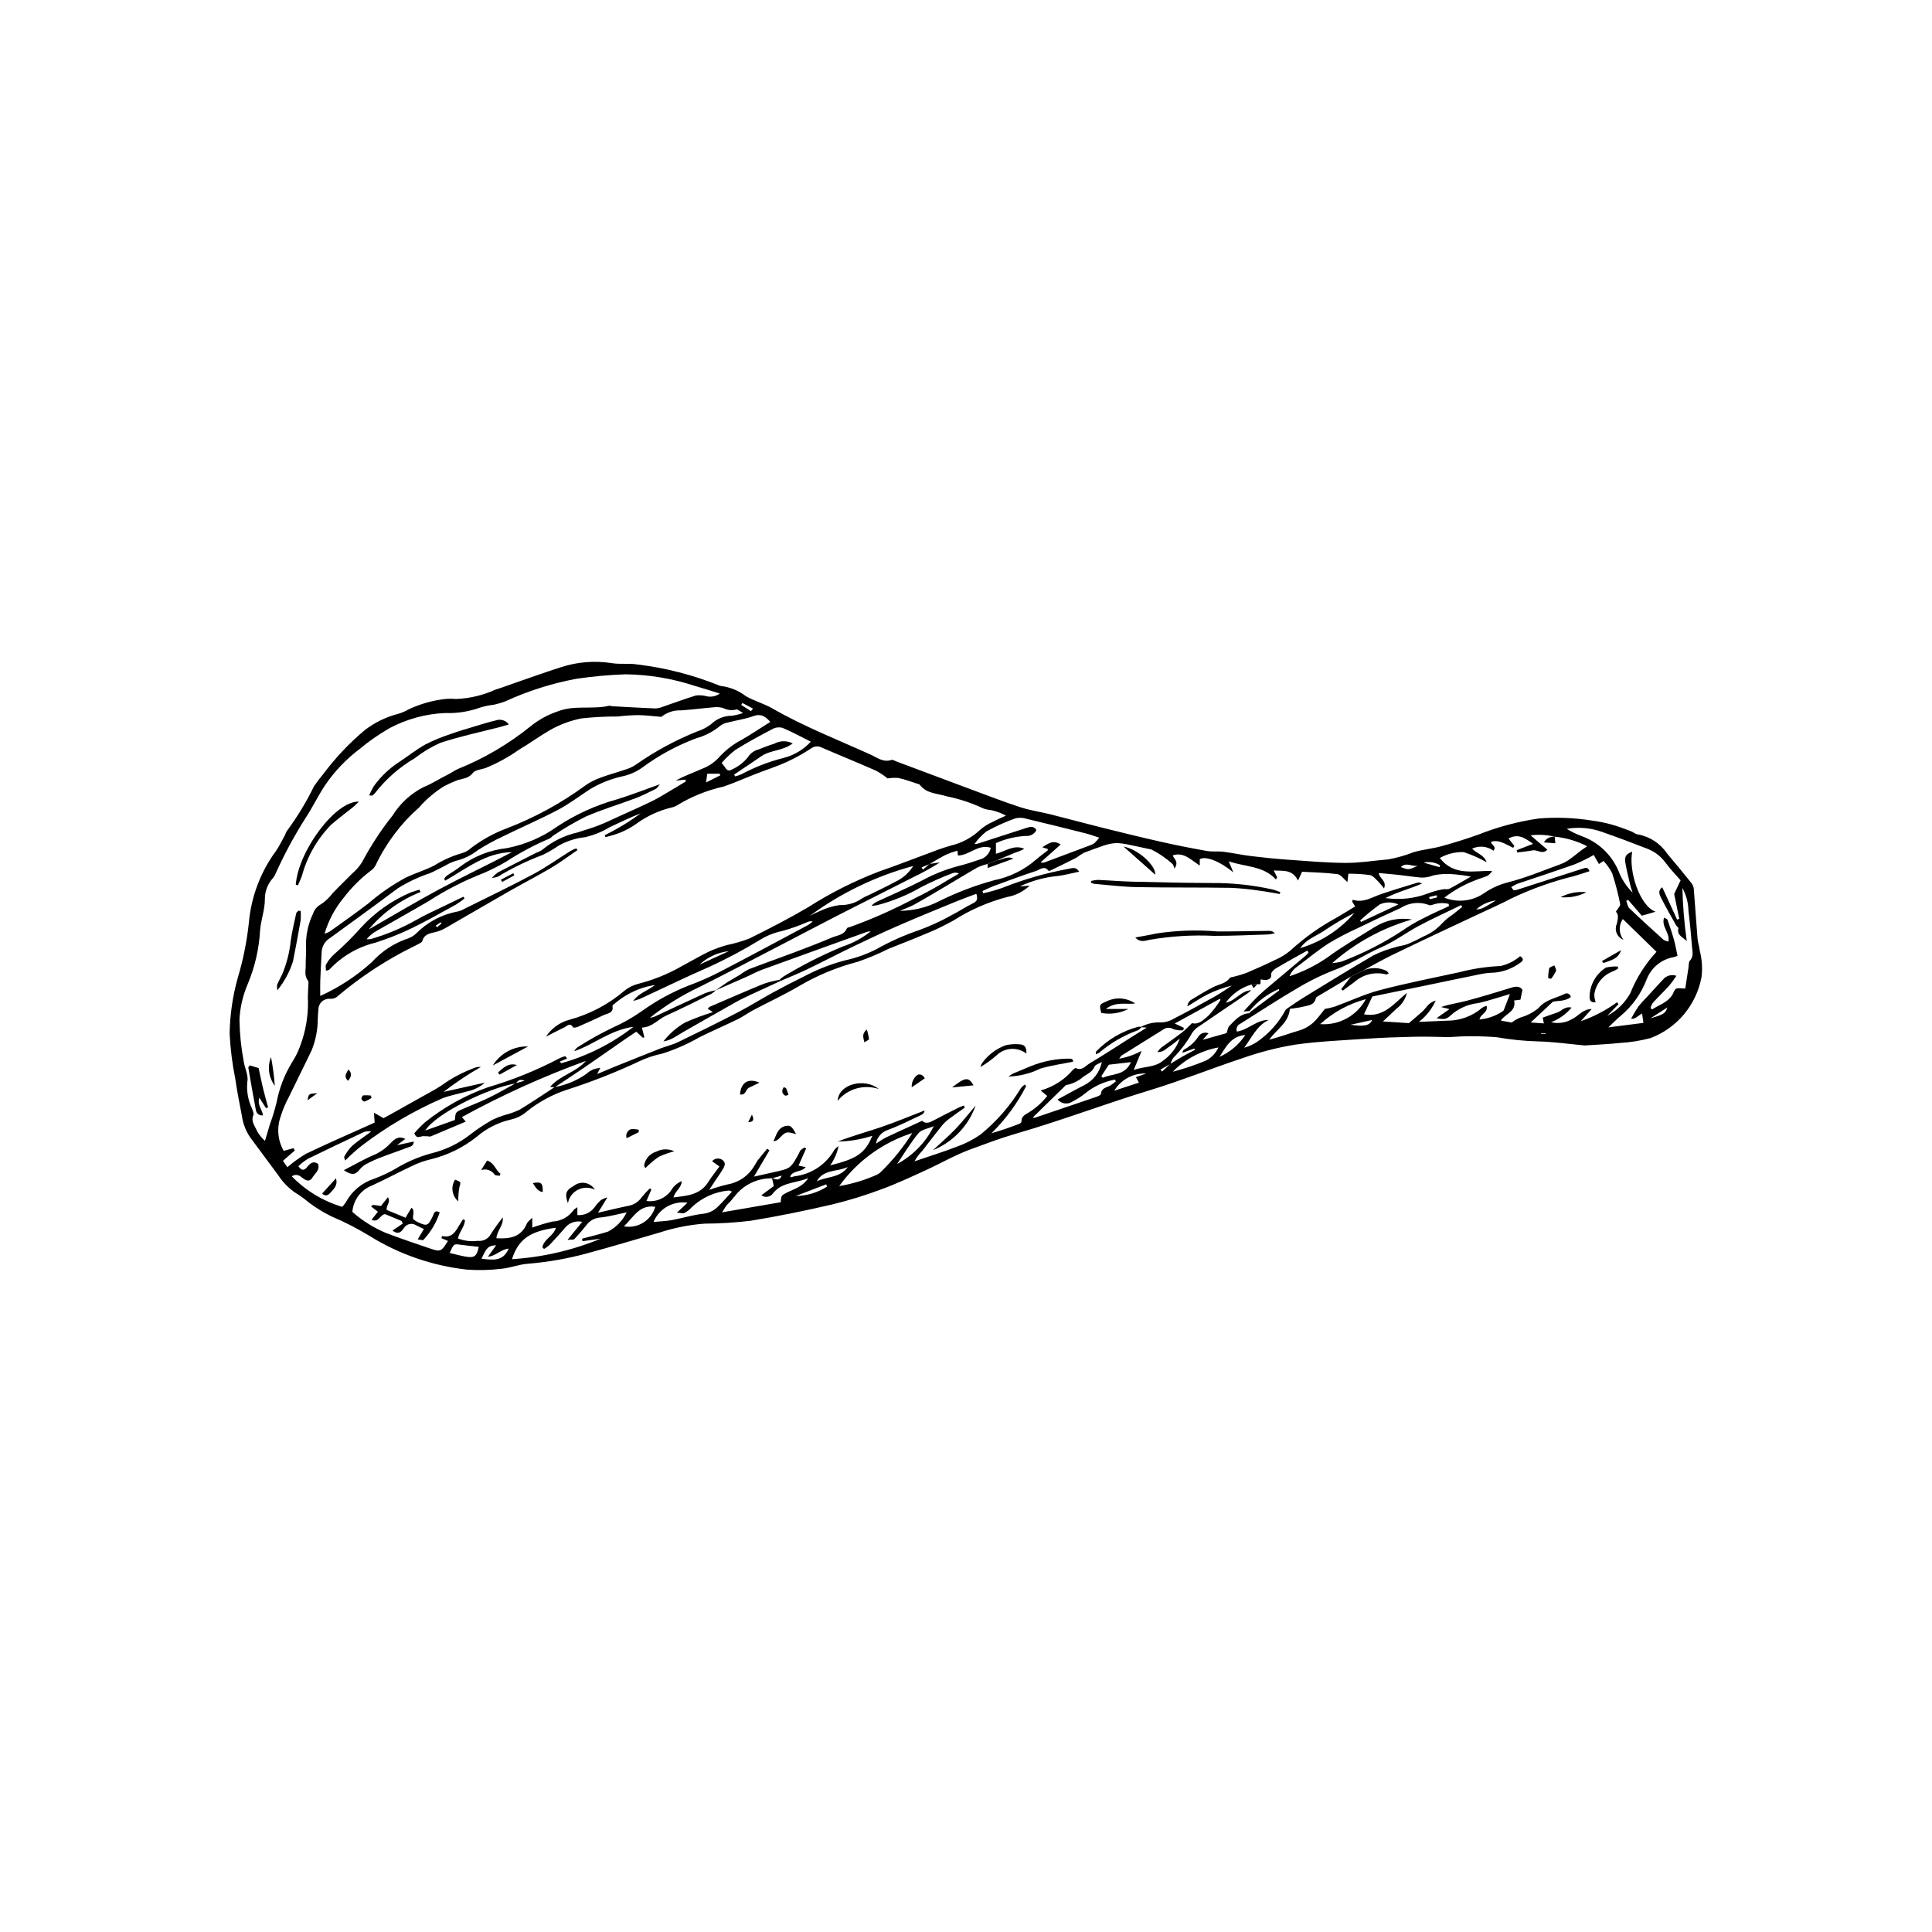 <?xml version="1.0" encoding="UTF-8"?>
<!-- Uploaded to: ICON Repo, www.iconrepo.com, Generator: ICON Repo Mixer Tools -->
<svg fill="#000000" width="800px" height="800px" version="1.1" viewBox="144 144 512 512" xmlns="http://www.w3.org/2000/svg">
 <g>
  <path d="m563.96 421.06c-3.832-0.355-8.078-0.961-12.336-1.078-3.68-0.098-7.348-0.469-10.973-1.109-4.238-0.332-8.492-0.34-12.73-0.023-3.082-0.074-6.172-0.164-9.254-0.098-4.106 0.09-8.211 0.234-12.309 0.508-6.481 0.438-13 0.699-19.418 1.621l0.004 0.008c-4.637 0.777-9.191 1.957-13.621 3.523-8.207 2.695-16.23 5.965-24.488 8.473-11.957 3.629-23.641 8.105-35.637 11.562-4.031 1.16-7.926 2.652-11.828 4.074-4.242 1.547-8.199 3.859-12.328 5.738-3.809 1.734-7.609 3.516-11.535 4.945l-0.004 0.004c-4.242 1.59-8.578 2.922-12.98 3.988-7.152 1.66-14.359 3.141-21.602 4.32h-0.004c-4.066 0.488-8.16 0.746-12.258 0.766-4.004 0.305-7.961 1.09-11.785 2.332-6.402 1.859-12.793 3.781-19.23 5.516l0.004 0.004c-5.203 1.418-10.527 2.352-15.902 2.785-2.277 0.18-4.492 1.094-6.769 1.309l0.004-0.004c-3.055 0.379-6.137 0.461-9.207 0.242-9.133-1.008-17.93-4.035-25.742-8.871-3.273-2-6.688-3.758-10.219-5.25-2.062-1.016-4.027-2.219-5.867-3.594-0.848-0.715-1.734-1.387-2.652-2.016-2.231-1.289-4.129-3.09-5.535-5.25-2.5-3.363-4.977-6.742-7.481-10.102-1.152-1.707-1.898-3.66-2.18-5.703-0.629-3.266-1.281-6.531-1.754-9.824v0.004c-0.793-3.938-1.289-7.926-1.492-11.938 0.082-4.957 0.797-9.887 2.125-14.664 1.457-4.828 2.453-9.781 2.981-14.797 0.617-6.856 3.102-13.414 7.188-18.957 0.91-1.328 1.605-2.805 2.387-4.223 0.207-0.375 0.273-0.867 0.559-1.148h-0.004c2.734-3.703 5.125-7.652 7.141-11.793 0.781-1.121 1.605-2.215 2.484-3.266l-0.004 0.004c3.223-4.32 6.945-8.242 11.086-11.688 2.602-1.965 5.562-3.398 8.715-4.215 0.988-0.285 1.938-0.691 2.828-1.207 2.543-1.191 5.231-2.031 8-2.492 1.5-0.301 3.035-0.379 4.555-0.238 3.594-0.145 7.121-0.984 10.395-2.473 2.039-0.633 4.039-1.402 6.059-2.098 3.719-1.277 7.422-2.609 11.164-3.805h0.004c4.41-1.461 9.105-1.84 13.695-1.113 2.184 0.355 4.481-0.02 6.664 0.336 7.394 0.887 14.641 2.738 21.555 5.508 0.145 0.09 0.309 0.152 0.477 0.18 2.496 0.277 4.867 1.242 6.852 2.781 2.238 1.234 4.769 1.941 6.981 3.211 8.328 4.789 17.266 8.273 25.984 12.215 1.727 0.781 3.367 2.156 5.543 1.402 0.32-0.109 0.805 0.23 1.203 0.379 6.648 2.488 13.293 4.992 19.945 7.465 4.332 1.609 8.645 3.281 13.035 4.711 2.59 0.844 5.328 1.219 7.981 1.883 4.562 1.145 9.098 2.387 13.66 3.523 5.223 1.301 10.449 2.582 15.695 3.766 4.004 0.902 8.035 1.691 12.074 2.41 1.414 0.25 2.902 0.023 4.336 0.203 2.457 0.309 4.883 0.844 7.34 1.145 3.223 0.395 6.461 0.727 9.699 0.957 5.117 0.363 10.238 0.828 15.359 0.855 3.742 0.02 7.484-0.617 11.23-0.926l0.008 0.008c2.34-0.422 4.633-1.07 6.844-1.945 2.379-0.676 4.887-0.898 7.273-1.551 3.289-0.898 6.559-1.914 9.77-3.062 5.168-2.055 10.559-3.496 16.066-4.293 4.699-0.379 9.426-0.195 14.082 0.543 1.785 0.234 3.547 0.594 5.281 1.074 1.711 0.469 3.371 1.125 5.039 1.742 0.637 0.234 1.211 0.789 1.844 0.852h0.004c3.164 0.562 5.965 2.391 7.754 5.062 2.156 2.531 4.258 5.109 6.344 7.699 0.383 0.445 0.637 0.988 0.727 1.57 0.367 4.414 0.641 8.84 1.004 13.258 0.09 1.098 0.484 2.172 0.602 3.269 0.57 2.234 0.73 4.559 0.473 6.852-1.336 7.406-6.453 13.574-13.488 16.258-2.641 0.707-5.348 1.141-8.078 1.301-2.969 0.32-5.961 0.434-9.406 0.668zm-283.23 10.043c-7.469 1.211-21.336 8.094-24.031 12.5l7.848-2.793c0.172-2.043 0.16-2.066 1.93-2.844 2.344-1.031 4.75-1.93 7.051-3.047 2.438-1.184 4.781-2.562 7.164-3.856l2.336-0.652c-1.422-0.602-1.828 0.113-2.297 0.691zm67.898 25.164c-3.894-0.078-7.598 1.703-9.965 4.797-0.629 0.809-1.312 1.574-2.039 2.297-0.352 0.418-0.609 0.91-1.273 1.922l15.547-2.68c0.145-1.844 0.188-1.762 1.312-2.383 1.941-1.074 4.328-1.484 5.992-4.008-3.449 1.418-7.019 1.047-9.328 4.008-0.332 0.496-0.855 0.832-1.441 0.934-0.586 0.102-1.191-0.043-1.668-0.398l3.305-2.434c-0.184-0.812-0.328-1.449-0.473-2.086 0.871 0.172 1.863 0.969 2.574-0.695zm126.51-44.324-1.59 0.113c1.52-1.617 2.594-2.852 3.769-3.984 1.164-1.125 2.414-2.164 3.648-3.207 3.051-2.578 6.121-5.137 9.176-7.711h0.004c0.234-0.234 0.453-0.488 0.645-0.758l-0.371-0.473c-2.797 1.574-5.613 3.117-8.371 4.758-0.531 0.316-1.234 1.062-1.172 1.516 0.137 0.996-0.457 1.289-1.055 1.465h0.004c-0.566 0.059-1.133 0.02-1.68-0.121-0.312 0.434 0.398 1.586-0.918 1.266l-1.559 0.098h-0.004c-2.75 0.801-5.152 2.496-6.828 4.82 2.652-0.473 3.859-3.113 6.769-3.312-0.551 0.473-0.773 0.703-1.035 0.879-4.168 2.828-8.348 5.637-12.5 8.488h0.004c-0.82 0.457-1.527 1.086-2.074 1.848-1.387 2.457-3.09 4.719-5.07 6.731-0.332 0.492-0.582 1.035-0.738 1.609l-2.66 1.473 0.414 0.539 2.211-2.047c1.082-0.656 2.152-1.332 3.25-1.961 1.078-0.617 2.188-1.184 3.285-1.773l-0.184-0.324-3.199 1.152c0.246-0.535 0.273-0.762 0.387-0.824 1.535-0.797 2.844-1.965 3.816-3.394 0.539-0.973 1.719-1.395 2.754-0.98l-1.52 1.734 6.309-1.766c0.309-0.871 0.352-1.523 0.695-1.867 1.5-1.496 2.863-3.254 5.25-3.41 0.125-0.008 0.234-0.23 0.352-0.355 2.543-1.891 5.086-3.789 7.629-5.684 0.027-0.023-0.012-0.137-0.039-0.379l-0.004-0.008c-3.031 1.297-5.707 3.301-7.801 5.852zm80.879-46.215 0.043 0.039c-2.102-0.543-4.285-0.676-6.434-0.391l4.426 3.793c-1.262 1.398-2.598-0.047-3.852 0.188-1.355 0.25-2.734 0.379-4.102 0.562l-0.168-0.605 4.352-1.684c-2.137-1.547-3.973-2.824-6.492-1.41l1.539 1.969-0.324 0.477c-1.879-0.836-3.644-2.242-5.84-1.594-0.066 0.926 1.566 1.129 0.633 2.379v0.004c-1.648-1.211-3.828-1.422-5.676-0.547 1.27 1.297 3.16 1.613 3.848 3.602h0.004c-1.93-1.105-3.969-2.008-6.078-2.695-2.215-0.07-4.406 0.473-6.336 1.566 3.805 4.867 8.941 3.332 13.859 3.414v-0.004c-0.289 0.562-0.738 1.027-1.289 1.332-1.008 0.457-2.106 0.715-3.125 1.145v0.004c-2.961 1.125-5.738 2.68-8.246 4.617 3.531 1.414 7.535 0.941 10.637-1.254 1.941-1.32 4.106-2.285 6.387-2.844 4.695-1.199 9.207-3.113 13.781-4.769 0.801-0.301 1.562-0.703 2.262-1.195 1.105-0.766 2.133-1.645 3.203-2.457 0.426-0.324 0.883-0.613 1.59-1.098v-0.004c-2.68-1.383-5.602-2.246-8.602-2.539zm-150.28 7.238c-0.898 0.203-1.777 0.496-2.621 0.875-2.961 1.684-5.856 3.473-8.789 5.203-2.652 1.566-5.289 3.156-7.984 4.644-1.23 0.68-2.586 1.133-3.887 1.691v-0.004c3.617-0.016 7.18-0.887 10.398-2.539 4.672-2.328 9.562-4.188 14.598-5.559 4.121-0.836 7.957-2.723 11.129-5.484 0.953-0.852 2.016-1.582 3.016-2.383 0.082-0.066 0.066-0.262 0.094-0.398l-1.469-0.488c1.602-0.91 2.777-2.098 4.871-0.727l-5.312 4.731 0.004 0.004c0.363 0.133 0.762 0.125 1.121-0.02 4.004-1.496 8.008-3 12.008-4.508 0.41-0.129 0.793-0.324 1.137-0.586 0.453-0.445 0.879-0.918 1.27-1.418-1.398-0.453-2.441-0.855-3.519-1.125-5.223-1.316-10.445-2.625-15.684-3.863l0.004-0.004c-0.977-0.324-2.019-0.375-3.019-0.148-2.648 0.949-5.219 2.109-7.68 3.469-1.211 0.953-2.277 2.07-3.168 3.324 0.258 0.016 0.516 0 0.773-0.047 4.312-1.383 8.625-2.777 12.93-4.184 1.004-0.328 1.957-0.633 2.703 0.551-0.512 1.051-1.621 1.672-2.785 1.555-2.742 0.145-5.434 0.789-7.945 1.898v2.832c2.531-0.641 4.75-2.527 7.527-1.316-0.789 0.422-1.617 0.766-2.469 1.031-1.562 0.625-3.098 1.316-4.648 1.984zm-15.395-0.023 2.758-0.391h0.004c-2.391 1.504-4.863 2.867-7.414 4.082-6.406 3.231-12.805 6.469-19.203 9.719-4.406 2.254-8.781 4.574-13.176 6.852-7.957 4.125-15.883 8.309-23.891 12.332l0.004-0.004c-4.699 2.211-9.129 4.957-13.195 8.188 0.395-0.059 0.781-0.145 1.164-0.262 4.484-2.082 8.949-4.199 13.449-6.246h-0.004c0.941-0.348 1.91-0.617 2.894-0.812-0.344 0.352-0.73 0.668-1.148 0.934-3.984 1.961-7.953 3.965-12 5.793-2.199 0.992-3.738 3.102-6.461 3.191l0.629 2.562-0.348 0.156-1.785-1.625c-0.945 0.629-1.801 1.184-2.637 1.762-3.703 2.566-7.387 5.164-11.102 7.711-2.598 1.781-5.238 3.504-7.856 5.25l-1.254-0.105c2.75-3.129 6.891-3.844 9.504-6.875v-0.004c-11.32 4.117-22.309 9.094-32.867 14.887l1.031 1.203-9.383 3.961c-0.652-0.082-1.312-0.117-1.973-0.105-0.773 0.047-1.648 0.828-2.297-0.758 0.895-1.051 1.859-2.039 2.891-2.953 4.957-3.969 10.539-7.082 16.523-9.211 6.648-1.949 13.09-4.559 19.219-7.789 0.441-0.207 0.902-0.371 1.375-0.492l0.512 0.625-1.953 0.805 0.406 0.445v-0.004c6.941-1.945 13.438-5.223 19.125-9.652-6.176 0.84-10.461 4.699-15.703 6.465h-0.004c0.281-0.543 0.723-0.988 1.262-1.27 2.879-1.848 5.871-3.508 8.961-4.981 2.769-1.238 5.41-2.746 7.883-4.504 3.766-2.688 7.844-4.906 12.141-6.609 2.894-1.055 5.715-2.297 8.445-3.719 7.824-4.059 15.586-8.246 23.363-12.395v-0.004c0.406-0.262 0.793-0.562 1.148-0.891-0.453-0.102-0.926-0.055-1.352 0.129-2.188 0.965-4.445 1.766-6.746 2.398-2.008 0.414-3.93 1.168-5.688 2.223-4.445 2.731-9.055 5.188-13.801 7.348-6.113 2.668-12.109 5.606-18.168 8.402v0.004c-0.59 0.223-1.199 0.406-1.816 0.539 1.496-2.086 3.898-2.727 5.75-4.191-0.715 0.043-1.352 0.312-2.008 0.379-3.234 0.844-6.227 2.422-8.75 4.617-0.211 0.125-0.523 0.402-0.496 0.551 0.375 1.895-1.234 1.902-2.273 2.394-2.305 1.086-4.629 2.129-6.965 3.148-0.367 0.16-1.117 0.266-1.199 0.125-0.781-1.391-1.57-0.359-2.277-0.023-1.66 0.781-3.277 1.652-4.914 2.484h0.004c1.465-2.223 3.699-3.828 6.277-4.496 5.387-1.469 10.379-4.117 14.617-7.754 1.074-0.848 2.316-1.453 3.644-1.777 3.902-1 7.656-2.516 11.164-4.496 2.492-1.332 4.926-2.777 7.465-4.016 1.547-0.699 3.148-1.281 4.785-1.734 2.008-0.418 3.981-0.988 5.902-1.711 5.281-2.617 10.539-5.32 15.617-8.309 5.922-3.777 12.207-6.945 18.766-9.465 5.254-1.812 10.426-3.859 15.645-5.781 1.121-0.414 2.269-0.758 3.414-1.098 2.93-0.688 5.625-2.144 7.809-4.219 0.969-0.832 2.055-1.52 3.223-2.031 1.164-0.625 2.387-1.137 3.586-1.695h0.004c-1.266-0.684-2.625-1.184-4.031-1.48-0.672-0.043-1.336-0.184-1.969-0.418-3.086-1.457-6.34-2.539-9.691-3.211-2.465-0.805-5.356-0.656-7.152-3.059-0.133-0.176-0.457-0.223-0.699-0.301-1.629-0.516-3.234-1.133-4.898-1.496v-0.004c-0.977-0.082-1.961-0.047-2.93 0.113-0.969-0.785-2.012-1.477-3.109-2.066-4.773-2.106-9.613-4.059-14.398-6.133-0.914-0.465-2.019-0.355-2.824 0.281-2.062 1.352-4.223 2.551-6.461 3.582-2.637 1.188-5.41 2.074-8.109 3.125-2.859 1.113-5.664 2.379-8.562 3.367h-0.004c-4.34 0.961-8.492 2.633-12.289 4.953-0.434 0.273-0.918 0.469-1.422 0.574-3.328 0.789-6.473 2.223-9.254 4.219-1.387 1.008-2.894 1.844-4.488 2.481-1.262 0.477-2.555 0.867-3.871 1.172l-0.176-0.516c3.352-1.645 6.547-3.582 9.559-5.793-2.809 1.059-5.469 2.394-8.172 3.641-2.035 1.238-4.254 2.144-6.574 2.684-2.449 0.254-4.824 1.008-6.977 2.211-1.336 0.914-2.734 1.734-4.184 2.453-4.164 1.555-8.176 3.5-11.977 5.805-0.52 0.172-1.059 0.285-1.605 0.336 0.477-0.531 1-1.016 1.57-1.441 3.41-1.777 6.84-3.519 10.266-5.266 0.555-0.18 1.082-0.441 1.562-0.773 2.688-2.231 5.867-3.797 9.273-4.57 1.859-0.613 3.75-1.148 5.57-1.852 1.836-0.707 3.609-1.574 5.402-2.391 2.957-1.344 5.93-2.656 8.848-4.078 1.602-0.781 3.121-1.738 4.664-2.644 1.445-0.844 2.867-1.723 4.301-2.586l-0.188-0.469-2.516 0.285c2.277-1.316 4.707-2.106 7.012-3.164l0.004 0.004c1.59-0.609 3.027-1.555 4.215-2.769 1.75-1.992 3.852-3.648 6.203-4.879 2.566-1.48 5.031-3.137 7.621-4.766-1.383-1.566-2.555-2.234-4.465-1.539-2.156 0.785-4.477 1.102-6.711 1.684h-0.004c-0.762 0.117-1.484 0.426-2.098 0.895-1.852 1.531-4.004 2.652-6.316 3.293-5.141 1.91-9.98 4.535-14.383 7.809-1.531 1.086-3.266 1.855-5.098 2.258-3.098 0.672-6.062 1.848-8.777 3.484-2.789 1.828-5.465 3.875-8.406 5.422-4.836 2.539-9.863 4.715-14.773 7.121-2.242 1.051-4.41 2.25-6.496 3.582-1.684 1.324-3.625 2.273-5.703 2.789-0.984 0.285-1.926 0.699-2.801 1.234-1.383 0.672-2.719 1.449-4.129 2.051-3.008 1-5.883 2.352-8.57 4.027-1.582 1.168-3.141 2.363-4.723 3.523-4.422 3.238-8.84 6.481-13.285 9.684l-0.004-0.004c-1.254 0.793-2.055 2.133-2.152 3.609-0.148 2.559-0.27 5.117-0.367 7.68-0.047 1.238-0.008 2.481-0.008 4.027h-0.004c5.012-2.262 9.633-5.297 13.703-8.992 2.598-2.875 5.894-5.023 9.57-6.246 0.805-0.285 1.543-0.738 2.16-1.328 2.965-3.008 6.781-5.035 10.934-5.805 0.594-0.113 1.16-0.328 1.676-0.641 6.125-3.051 12.301-5.996 18.336-9.215 3.465-1.848 6.68-4.16 10.02-6.242 0.473-0.254 0.965-0.473 1.473-0.656l0.285 0.48c-2.293 1.559-4.512 3.238-6.891 4.648-3.746 2.215-7.625 4.211-11.41 6.371-5.574 3.184-11.102 6.441-16.672 9.629v0.004c-0.812 0.469-1.684 0.824-2.598 1.051-1.492 0.359-3.012 0.508-3.523 2.375-0.105 0.383-0.762 0.66-1.211 0.898-1.359 0.719-2.758 1.363-4.109 2.094-6.039 3.238-11.73 7.098-16.973 11.512-0.586 0.605-1.418 0.898-2.254 0.801-0.77-0.043-1.527 0.23-2.094 0.758-0.562 0.527-0.891 1.262-0.902 2.031-0.094 0.848-0.113 1.707-0.172 2.559v0.004c0 2.832-0.547 5.637-1.598 8.262-1.977 4.168-4.074 8.281-6.07 12.441l-0.004 0.004c-0.887 1.637-1.613 3.363-2.16 5.144-1.074 3.008-0.781 6.332 0.801 9.105l2.625-0.711 0.324 0.625-3.137 2.719 1.152 1.711c1.555-1.344 3.231-2.547 5-3.594 6.004-2.871 12.113-5.519 18.141-8.234l-0.188-2.633 2.539 1.457c0.48-0.258 1.008-0.531 1.523-0.82 2.68-1.5 5.359-3 8.039-4.508 1.859-1.047 3.75-2.039 5.555-3.176v0.004c2.902-2.129 6.102-3.816 9.496-5.004 0.402-0.07 0.812-0.098 1.219-0.09-3.461 1.98-6.777 4.195-9.93 6.637l10.953-2.453v-0.004c-1.273 1.133-2.816 1.914-4.481 2.273-2.215 0.633-4.516 1.031-6.664 1.836-7.625 3.305-14.82 7.523-21.434 12.562-1.562 1.227-3.043 2.555-4.434 3.973-0.121-0.457-0.359-0.855-0.246-1.027h-0.004c0.547-1.035 1.234-1.992 2.047-2.832 1.598-1.387 3.387-2.551 5.094-3.812-0.742-0.18-1.523-0.094-2.207 0.246-4.871 2.297-9.75 4.594-14.582 6.973v0.004c-0.902 0.559-1.742 1.211-2.508 1.941 1.012 1.492 1.719 0.969 2.394 0.145 0.758-0.926 1.562-1.613 2.812-0.773 0.598 1.66-0.812 2.516-1.469 3.621-0.555 0.941-1.309 1.082-2.356 0.332-0.758-0.543-1.652-1.551-3.137-0.641h0.004c3.695 3.793 8.297 6.578 13.371 8.098 0.348-0.367 0.664-0.77 0.941-1.195 1.594-2.973 4.281-5.211 7.496-6.242 1.926-0.719 3.789-1.586 5.574-2.598 2.996-1.84 6.238-3.238 9.633-4.156 3.758-0.91 7.277-2.621 10.316-5.012 1.832-1.414 3.762-2.695 5.777-3.828 1.219-0.586 2.488-1.066 3.789-1.434 1.223-0.328 2.41-0.77 3.547-1.32 3.125-1.898 6.152-3.953 9.223-5.949 3.023-0.551 5.894-1.746 8.414-3.504 0.988-0.957 2.297-1.516 3.676-1.566l-0.828 1.605c1.695-0.711 3.09-1.312 4.496-1.879 4.039-1.625 8.078-3.254 12.129-4.844 1.59-0.625 3.293-1 4.824-1.738 5.309-2.559 10.594-5.168 15.824-7.883 3.188-1.652 6.231-3.574 9.383-5.301 2.695-1.473 5.43-2.871 8.184-4.234v0.004c3.477-1.852 7.156-3.289 10.965-4.281 2.844-0.613 5.594-1.594 8.18-2.922 3.578-2.016 7.332-3.699 11.223-5.023 2.965-1.078 5.84-2.394 8.594-3.934 1.988-0.992 3.832-2.273 5.832-3.234 1.121-0.539 1.254-1.203 0.859-2.5-1.762 0.668-3.516 1.285-5.234 1.992-5.055 2.078-10.125 4.137-15.137 6.316-4.074 1.77-8.098 3.66-12.102 5.582-4.156 1.996-8.242 4.141-12.398 6.141-2.305 1.109-4.684 2.055-7.031 3.074l-0.254-0.297v-0.004c0.281-0.312 0.605-0.59 0.957-0.824 5.031-3.059 10.293-5.731 15.734-7.984 2.711-0.887 5.238-2.254 7.465-4.039-0.418-0.008-0.836 0.066-1.227 0.215-9.164 3.297-18.332 6.586-27.48 9.922-1.516 0.555-2.945 1.352-4.426 2.008-2.641 1.172-5.289 2.32-7.938 3.477 1.027-0.719 2.035-1.473 3.09-2.148 1.074-0.688 2.207-1.285 3.297-1.949l0.004 0.004c0.734-0.559 1.52-1.051 2.34-1.473 4.066-1.559 8.18-3 12.254-4.539 3.281-1.238 6.555-2.496 9.781-3.871 1.422-0.605 3.246-0.637 3.992-2.438 0.09-0.215 0.582-0.293 0.902-0.379 5.863-2.121 11.566-4.652 17.07-7.578 3.078-1.496 6.074-3.152 8.977-4.969 0.922-0.52 1.836-1.059 2.754-1.586-0.504-0.289-1.113-0.336-1.656-0.125-2.871 1.078-5.68 2.324-8.406 3.734-3.629 2.098-7.523 3.691-11.578 4.746-0.512 0.098-1.027 0.164-1.551 0.191 0.457-0.543 1.039-0.961 1.695-1.223 3.871-1.805 7.805-3.496 11.602-5.441 3-1.641 6.184-2.922 9.484-3.82 1.988-0.488 3.949-1.113 5.887-1.785 1.508-0.379 2.664-1.598 2.961-3.129-3.383-1.07-5.719 2.059-8.707 2.047l-0.133-1.277c-1.02 0.281-2.016 0.629-2.988 1.043-1.5 0.754-2.926 1.648-4.387 2.484l-2.121 0.902 0.367 0.586zm111.69 29.844c-2.922 1.738-5.844 3.481-8.766 5.223-0.215 0.129-0.512 0.309-0.547 0.504-0.359 1.875-1.977 1.914-3.332 2.258-1.141 0.289-2.328 0.398-3.555 0.594-0.336 3.738-3.598 5.469-5.473 8.172 2.754-0.711 5.309-1.668 7.918-2.441h0.004c1.73-0.512 3.285-1.496 4.484-2.844 0.914-1 1.715-2.102 2.336-2.875 0.875-0.148 1.742-0.348 2.594-0.598 4.012-1.469 7.918-3.316 12.027-4.402 6.941-1.828 14.004-3.199 21.023-4.731l0.004 0.004c3.562-0.934 7.215-1.484 10.895-1.645 1.562-0.34 3.039-1 4.34-1.93 0.312-0.191 0.598-0.422 0.859-0.68 1.043 0.645 0.824 1.219 0.129 1.672-1.984 1.504-4.344 2.43-6.824 2.68-1.109 0.02-2.215 0.125-3.312 0.312-5.195 1.043-10.379 2.148-15.566 3.223-4.594 0.953-9.188 1.891-13.582 2.797l-2.223 4.719c5.238 0.969 8.016-2.926 11.391-5.684-0.41 1.684-1.391 3.172-2.781 4.207-1.164 1.125-2.359 2.223-3.59 3.375l6.891 0.441c1.398-1.199 2.488-2.113 3.555-3.059 1.008-0.895 1.562-2.352 3.551-2.93-1 2.223-2.531 4.168-4.461 5.66 2.434-0.105 4.898-0.207 7.367-0.316 3.457 0.039 6.809-1.184 9.426-3.441 0.359-0.223 0.75-0.395 1.156-0.504 0.426 1.852-1.641 2.137-1.887 3.625h0.004c2.164-0.199 4.246-0.93 6.062-2.125 0.156-0.074 0.285-0.199 0.363-0.352 0.527-1.336 1.031-2.68 1.637-4.266-2.934 0.855-5.594 1.758-8.312 2.383v0.004c-2.812 0.281-5.457 1.473-7.531 3.394-0.426 0.426-0.969 0.715-1.559 0.832-0.684 0.02-1.363-0.059-2.027-0.227l3.402-2.394-2.203-0.547c2.227-0.785 4.496-1.059 6.688-1.637 3.965-1.051 7.891-2.25 11.812-3.465 1.258-0.391 2.328-0.523 3.047 0.535l-0.535 2.621-1.668 0.207c0.637 2.992-2.356 3.473-3.523 5.324l2.871 0.531h-0.004c0.727-0.578 1.539-1.035 2.402-1.363 1.715-0.496 3.309-1.332 4.695-2.457 1.867-2.281 4.539-2.598 6.863-3.738 0.32-0.215 0.73-0.246 1.082-0.082 0.348 0.16 0.59 0.496 0.633 0.879-1.656 1.277-3.832 0.902-4.777 1.262l-5.856 5.473 3.492 0.246-0.301-1.535c1.387-0.488 2.57-0.941 3.777-1.32 1.199-0.379 2.043-1.766 3.875-1.336-1.453 1.738-3.332 3.07-5.449 3.871 1.926 0.465 3.961 0.152 5.66-0.871 1.695-0.828 2.816-2.633 5.109-2.613l-2.906 3.223c3.449-1.188 6.703-2.887 9.648-5.039l0.371 0.531-2.996 3.078h0.004c2.578-1.363 4.707-3.449 6.121-6.004 1.621-4.047 3.973-7.762 6.934-10.961-3.106-3.023-6.031-5.871-8.918-8.68-1.164 1.668-1.094 3.906 0.18 5.496-0.82-0.305-1.477-0.938-1.812-1.75-0.332-0.809-0.312-1.723 0.055-2.516 0.301-1.285 0.496-2.438-0.262-3.176 0.504-0.863 1.234-1.539 1.129-2.035-0.539-2.773-1.25-5.504-2.129-8.188-0.605-1.18-1.375-2.266-2.285-3.227l-1.219 0.809-1.371-2.387-0.004-0.004c-1.594 0.91-3.242 1.727-4.938 2.441-5.07 1.805-10.195 3.457-15.293 5.191-0.566 0.246-1.113 0.539-1.633 0.867 0.336 0.414 0.531 0.859 0.727 0.859 0.5-0.039 0.988-0.152 1.453-0.336 5.613-1.809 11.219-3.641 16.84-5.426 0.578-0.184 1.348-0.48 1.727 0.703-1.398 0.445-2.762 0.91-4.141 1.312l0.004-0.004c-5.738 1.402-11.312 3.394-16.641 5.941-2.488 1.324-5.082 2.457-7.633 3.66-3.242 1.527-6.496 3.031-9.738 4.562-4.797 2.269-9.605 4.512-14.371 6.848-2.586 1.27-5.09 2.715-7.629 4.078zm-55.547 13.445-0.098-0.117v0.004c1.543-0.824 3.269-1.227 5.016-1.168 1.094 0.043 2.18-0.203 3.148-0.715 3.805-1.957 7.562-4.016 11.297-6.106 1.59-0.891 3.086-1.957 4.621-2.941-2.148 0.516-4.234 1.262-6.223 2.219-1.926 0.953-3.719 2.18-5.566 3.285h-0.004c0.027-0.645 0.344-1.246 0.859-1.637 1.961-1.207 3.93-2.414 5.977-3.461 1.492-0.762 3.305-0.902 4.398-2.426 0.152-0.211 0.605-0.211 0.922-0.301 1.137-0.262 2.258-0.59 3.356-0.984 2.602-1.098 5.184-2.246 7.719-3.492 1.484-0.633 2.867-1.48 4.102-2.523 3.664-3.363 7.727-6.258 12.098-8.625 1.699-0.973 3.352-2.023 5.023-3.035l-0.773-1.25 0.113-0.527c2.84 0.934 5.039-0.633 7.441-1.449 3.238-1.102 6.512-2.098 9.785-3.086 0.352-0.105 0.809 0.137 1.215 0.215-3.148 1.426-6.414 2.168-9.758 3.887l-0.004-0.004c3.812 0.555 7.703 0.129 11.305-1.234 1.27-0.492 2.59-0.855 3.934-1.086 0.551-0.129 1.238 0.102 1.703-0.141 1.859-0.965 3.66-2.051 5.731-3.238-1.449-0.273-2.914-0.473-4.383-0.594-1.855-0.203-3.731-0.113-5.555 0.273-1 0.402-2.07 0.605-3.148 0.602-2.043-0.18-4.074-0.5-6.113-0.723-1.727-0.191-3.457-0.328-5.242-0.492 0.211 1.551 2.215 2.047 1.391 4.094v-0.004c-0.418-0.59-0.875-1.152-1.371-1.684-0.746-0.691-1.484-1.699-2.363-1.867v-0.004c-1.891-0.254-3.797-0.371-5.707-0.355l-0.25 2.215c-1.004-0.832-1.766-1.988-2.66-2.106-3.191-0.406-6.426-0.461-9.355-0.633l-1.078 2.348c-1.535-3.106-4.019-2.5-6.441-2.691l0.914 1.84-0.332 0.543c-3.367-3.656-8.012-3.277-12.488-4.797l1.195 2.918c-3.652-3.019-7.379-4.406-8.883-3.477v1.676c-2.34-1.484-4.207-3.66-7.16-2.703 0.285 0.996 1.723 1.621 0.453 3.516v0.004c-0.109-0.418-0.266-0.82-0.473-1.203-1.699-1.531-3.598-2.836-5.641-3.871-10.629-2.168-8.484-2.613-17.871 0.863-0.719 0.414-1.414 0.863-2.082 1.355-2.266 1.16-4.562 2.262-6.856 3.375-0.137 0.066-0.422 0.098-0.477 0.023-1.086-1.445-2.234-0.273-3.207 0.047-3.738 1.219-7.426 2.594-11.113 3.949-1.082 0.398-2.117 0.934-3.172 1.402l0.203 0.594h-0.004c1.727-0.371 3.43-0.852 5.094-1.438 5.719-2.281 11.652-3.984 17.711-5.078 0.828-0.164 1.762-0.559 2.644 0.789-2.078 0.426-3.883 0.93-5.723 1.148h-0.004c-3.488 0.328-6.891 1.27-10.051 2.777l2.664-0.242c-1.641 1.562-3.699 2.609-5.93 3.016-5.062 1.32-9.887 3.43-14.293 6.246-2.457 1.375-5 2.594-7.613 3.637-3.215 1.383-6.504 2.594-9.738 3.93v0.004c-2.594 1.305-5.277 2.43-8.027 3.363-5.555 1.453-10.879 3.676-15.816 6.606-3.832 2.227-7.867 4.098-11.789 6.176-1.43 0.758-2.746 1.738-4.199 2.449-3.379 1.652-6.84 3.129-10.203 4.812v-0.004c-3.113 1.801-6.418 3.25-9.852 4.316-2.016 0.418-3.973 1.07-5.84 1.934-6.348 2.996-12.883 5.566-19.57 7.699-3.742 1.254-7.242 3.156-10.328 5.621-1.219 1.082-2.691 1.836-4.281 2.195-3.348 0.758-6.457 2.324-9.062 4.559-3.625 2.894-7.848 4.949-12.359 6.023-1.742 0.414-3.43 1.031-5.027 1.84-3.484 1.629-6.871 3.461-10.367 5.059-2.945 1.125-4.977 3.852-5.211 7 2.641 2.332 5.644 4.215 8.895 5.574 3.992 1.52 8.043 2.894 12.094 4.254 2.352 0.789 2.676 0.59 4.34-2.137l-1.723-0.727 0.156-0.574c2.769 0.633 3.633-1.336 4.684-3.051 0.281-0.461 0.574-0.918 0.859-1.375l0.539 0.227c-0.09 1.715-1.508 3.043-1.859 4.859v-0.004c1.684 0.641 3.5 0.855 5.285 0.621 1.395 0.168 2.746-0.535 3.418-1.77 0.918-1.555 2.082-2.969 3.137-4.441 0.316 2.109-1.512 3.484-1.66 5.523 3.516 0.199 6.578-0.238 8.109-3.957 0.188-0.453 0.707-0.766 1.398-1.484v2.613h-0.004c1.746-0.625 3.523-1.156 5.324-1.59 2.25-0.086 4.332-1.211 5.637-3.043 0.156-0.262 0.512-0.406 0.996-0.77v2.09c1.793 0.152 3.531-0.641 4.59-2.098 0.488-0.703 1.062-1.348 1.703-1.918 0.52-0.293 1.074-0.516 1.656-0.66l-2.484 4.055c3.094-0.707 5.57-1.328 8.074-1.828 1.445-0.266 2.719-1.102 3.543-2.316 0.66-0.816 1.375-1.586 2.133-2.309l0.402 0.301-1.312 3.039h0.004c2.481 0.348 4.953-0.68 6.457-2.684 0.637-1.164 1.656-2.074 2.883-2.586-0.059 1.898-1.82 2.648-2.164 4.34 3.519-0.469 7-0.633 9.164-4.043 0.91-1.438 1.984-2.769 3-4.172l-1.949-1.391v0.004c0.359-0.422 0.871-0.68 1.426-0.715 0.551-0.035 1.094 0.156 1.504 0.527 0.801 0.719 0.324 1.617-0.113 2.348-0.656 1.102-1.418 2.137-2.129 3.207-0.391 0.59-0.773 1.184-1.449 2.223l0.004 0.004c1.621-0.594 3.277-1.086 4.961-1.473 2.984-0.539 5.578-2.379 7.07-5.023 0.332-0.5 0.59-1.051 0.957-1.52 0.766-0.98 1.578-1.926 2.371-2.887l0.605 0.414-4.117 6.973c1.949-0.438 3.68-0.824 5.41-1.211 4.309-0.965 4.312-0.961 6.492-4.883l-0.004 0.008c0.117-0.324 0.27-0.629 0.461-0.91 0.332-0.281 0.691-0.527 1.07-0.734l0.395 0.297-2.008 4.512 1.91 0.402c-1.164 1.43-3.371 0.762-4.129 2.492 0.102 0.102 0.176 0.223 0.215 0.215 0.324-0.082 0.641-0.211 0.965-0.281 4.402-0.516 8.297-3.09 10.5-6.938 0.227-0.438 0.762-0.715 1.152-1.066h0.004c-0.379 1.84-1.137 3.582-2.227 5.113 6.992-1.746 9.23-3.113 11.164-7.832h-0.004c-2.957 0.953-6.035 1.469-9.145 1.527 3.785-1.508 7.691-2.543 11.512-3.848 3.879-1.328 7.668-2.918 11.5-4.394-0.059 0.492-0.359 0.926-0.805 1.141-2.949 1.367-5.844 2.887-8.887 3.992v0.004c-1.664 0.527-2.898 1.934-3.207 3.652 1.094-0.68 1.828-1.23 2.637-1.621 2.066-1.004 4.172-1.934 6.258-2.894 1.035-0.477 2.07-0.953 3.363-1.551 0.527 0.625 1.469 0.738 2.574 0.145 2.324-1.242 4.688-2.418 7.043-3.606 0.445-0.223 0.922-0.383 1.387-0.57l0.289 0.539c-1.227 0.875-2.469 1.73-3.672 2.637v0.004c-0.77 0.512-1.473 1.113-2.098 1.793-1.891 2.316-3.695 4.703-5.523 7.07v-0.004c-0.812 0.809-1.5 1.727-2.039 2.734 3.848-1.312 7.531-2.445 11.117-3.836 2.25-0.785 4.387-1.871 6.344-3.234 4.266-3.457 7.902-7.629 10.738-12.328 0.301-0.355 0.645-0.672 1.02-0.941l0.383 0.383c-2.371 4.644-5.481 8.871-9.207 12.52 2.492-0.695 4.883-1.551 7.266-2.441 0.281-0.105 0.707-0.414 0.691-0.605-0.102-1.559 1.156-1.93 2.121-2.578v-0.004c1.801-1.137 3.391-2.574 4.703-4.254l-1.75-1.457v0.004c3.324-0.922 6.293-2.816 8.531-5.438 0.191-0.242 0.656-0.566 0.816-0.488 1.621 0.789 2.559-0.609 3.606-1.23 3.898-2.312 7.688-4.816 11.52-7.242 1.125-0.711 2.262-1.395 3.664-2.258zm-232.27 30.121c0.457-1.527 0.883-2.977 1.324-4.418 0.703-1.914 1.297-3.871 1.773-5.856 0.711-3.695 2.07-7.238 4.023-10.457 0.938-1.426 1.699-2.965 2.262-4.578 1.379-3.691 2.066-7.606 2.027-11.547-0.117-1.445 0.059-2.91 0.09-4.367 0.008-0.422 0.129-0.984-0.086-1.246-1.055-1.297-0.574-2.781-0.609-4.188-0.039-1.621 0.184-3.25 0.082-4.863l-0.004-0.004c-0.078-3.004 0.559-5.984 1.855-8.695 0.289-0.895 0.863-1.672 1.637-2.207 1.395-0.828 2.609-1.93 3.574-3.231 1.645-1.738 3.394-3.379 5.062-5.098v-0.004c1.047-0.883 1.957-1.918 2.699-3.07 2.316-4.383 5.039-8.539 8.125-12.414 2-3.223 4.848-5.828 8.234-7.539 2.269-0.887 4.203-2.238 6.344-3.266 0.922-0.441 1.754-1.07 2.684-1.496 6.973-2.805 13.488-6.633 19.332-11.363 2.137-1.719 4.562-3.047 7.164-3.922 4.445-1.746 9.16-0.438 13.645-1.496 0.227-0.055 0.5 0.113 0.754 0.129 3.828 0.211 7.656 0.438 11.488 0.59 0.68-0.035 1.348-0.188 1.973-0.453 2.906-0.988 5.781-2.07 8.715-2.977 0.828-0.113 1.672-0.074 2.492 0.105 1.32 0.414 2.762 0.184 3.891-0.621-2.449-0.754-4.543-1.438-6.656-2.039-5.934-1.957-12.133-2.992-18.383-3.062-4.352 0.156-8.695 0.551-13.008 1.191-6.481 1.215-12.789 3.215-18.785 5.965-1.027 0.387-2.086 0.695-3.164 0.922-1.188 0.137-2.359 0.379-3.5 0.73-2.969 1.078-6.121 1.57-9.281 1.449-5.137 0.223-10.16 1.586-14.707 3.992-2.82 1.617-5.496 3.477-7.992 5.559-3.555 2.676-6.644 5.918-9.145 9.598-1.883 2.828-3.344 5.938-5.227 8.766-2.918 4.613-5.516 9.426-7.769 14.398-0.184 0.473-0.43 0.922-0.73 1.336-1.453 1.539-2.246 3.586-2.223 5.703 0.012 2.769-1.07 5.523-1.273 8.312-0.277 4.867-1.383 9.652-3.266 14.148-1.293 2.992-2.035 6.191-2.195 9.441 0.055 3.676 0.426 7.34 1.105 10.953 0.246 1.855 1.328 3.801 0.984 5.488h-0.004c-0.25 2.457 0.184 4.934 1.258 7.16 0.176 0.555 0.527 1.258 0.34 1.695-0.734 1.734 0.492 2.969 1.02 4.32 0.551 0.941 1.242 1.793 2.051 2.523zm105.04-112.38c-2.309-0.184-4.234-0.441-6.164-0.461v0.004c-1.789 0.023-3.574 0.145-5.352 0.363-3.231-0.012-6.461 0.156-9.672 0.508-2.922 0.582-5.731 1.629-8.32 3.102-2.812 1.613-5.43 3.566-8.23 5.203-2.777 1.965-5.773 3.602-8.93 4.879-1.141 0.352-2.676 0.477-3.281 1.273-1.203 1.59-2.906 1.453-4.406 2.039-1.105 0.434-2.18 0.949-3.242 1.484-2.469 1.539-4.695 3.438-6.606 5.633-4.82 4.25-8.727 9.438-11.477 15.242-0.309 0.617-0.77 1.141-1.344 1.523-2.652 2.023-5.027 4.391-7.062 7.039-2.363 2.836-4.121 6.121-5.168 9.66 0.496-0.168 0.98-0.383 1.441-0.633 3.398-2.445 6.832-4.848 10.156-7.394 3.109-2.691 6.508-5.027 10.133-6.965 2.406-1.109 4.965-1.891 7.324-3.086 2.312-1.457 4.824-2.574 7.457-3.316 0.828-0.238 1.586-0.668 2.215-1.254 2.93-2.238 6.172-4.031 9.625-5.316 7.363-2.828 14.316-6.621 20.68-11.281 1.254-0.891 2.629-1.605 4.082-2.113 2.152-0.82 4.394-1.398 6.574-2.148 0.977-0.281 1.91-0.711 2.758-1.273 5.109-3.59 10.621-6.574 16.418-8.887 1.301-0.418 2.519-1.059 3.602-1.895 1.484-1.441 3.477-2.238 5.547-2.223 0.988-0.16 1.961-0.402 2.906-0.727-0.969-0.543-1.465-1.035-1.73-0.934l-0.004-0.004c-1.156 0.32-2.391 0.195-3.465-0.348-0.734-0.234-1.504-0.32-2.273-0.254-2.977 0.242-5.945 0.637-8.926 0.844h0.004c-1.906-0.09-3.781 0.52-5.269 1.715zm257.3 35.734c-0.984 5.121 1.945 14.336 6.184 15.914l-3.637 1.051-3.633-4.199-0.488 0.285c0.266 0.66 0.355 1.5 0.824 1.949 2.965 2.832 6 5.59 9.043 8.34 0.402 0.238 0.84 0.402 1.297 0.492 0.484-2.336-1.953-3.941-1.145-6.367 0.41 0.254 0.836 0.363 0.914 0.59 0.617 1.773 1.219 3.555 1.727 5.363 0.371 1.324 0.594 2.688 0.918 4.191-0.32 0.125-0.648 0.234-0.98 0.328-3.258 0.559-5.984 2.785-7.184 5.867-1.438 3.781-3.824 7.133-6.926 9.727-0.977 0.793-1.848 1.715-3.246 3.027l9.297-1.188-0.34-2.496c-1.051 0.523-1.727 1.562-2.922 1.391v0.004c0.582-1.117 1.23-2.203 1.93-3.25 0.801-0.98 1.652-1.918 2.547-2.812 1.328-1.449 2.641-2.918 3.996-4.34 0.855-1.035 2.269-1.422 3.531-0.969-0.578 0.891-1.203 1.75-1.875 2.57-1.441 1.582-2.984 3.07-4.426 4.648v0.004c-0.258 0.414-0.445 0.871-0.551 1.352l0.445 0.312c1.816-1.18 4.012-1.801 5.293-3.777 0.363-0.559 0.523-1.41 1.016-1.676 0.547-0.293 1.371-0.066 2.445-0.066 0.281-1.812 0.559-3.644 0.848-5.473 0.102-0.652 0.012-1.508 0.391-1.914 0.988-1.066 0.684-2.254 0.586-3.402-0.277-3.32-0.582-6.641-0.988-9.949l0.008-0.004c-0.055-2.066-0.602-4.09-1.602-5.902 0.109 4.715 0.5 9.418 1.164 14.082-0.973-1.039-2.691-1.512-2.223-3.41 0.047-0.195-0.434-0.48-0.594-0.77-1.336-2.387-2.703-4.758-3.945-7.195-0.457-0.895-1.012-2.004 0.262-2.906l3.938 8.566 0.566-0.207-1.348-6.574 1.707-3.625c-1.312-1.516-2.758-2.973-3.953-4.617h-0.008c-1.199-1.684-2.871-2.977-4.797-3.727-3.977-1.555-7.977-3.055-12.004-4.465h-0.004c-3.008-1.094-6.254-1.379-9.41-0.836 1.219 0.75 2.508 1.383 3.848 1.891 4.394 1.551 7.949 4.859 9.809 9.129 0.824 2.223 2.129 4.238 3.816 5.902-0.316-0.945-0.48-1.324-0.57-1.723-0.48-2.082-1.035-4.152-1.375-6.258-0.266-1.629 0.219-2.269 1.824-2.879zm-102.82 51.949c1.203-0.336 2.348-0.855 3.391-1.543 3.094-2.129 5.641-4.953 7.445-8.246 0.164-0.414 0.707-0.711 1.121-0.992 1.254-0.863 2.504-1.734 3.801-2.527 6.137-3.746 12.246-7.543 18.465-11.152v-0.004c1.832-0.906 3.75-1.621 5.723-2.141 1.109-0.367 2.32-0.453 3.402-0.875h0.004c1.418-0.598 2.805-1.27 4.156-2.008 1.898-0.781 3.594-1.977 4.965-3.504 0.828-0.863 1.758-1.629 2.762-2.281 0.848-0.68 1.695-1.355 2.543-2.035l-0.281-0.48c-3.727 1.812-7.508 3.523-11.164 5.465-3.398 1.805-6.516 4.195-10.027 5.707-4.141 1.785-7.859 4.352-12.125 5.914h0.004c-3.516 1.348-6.906 3.008-10.133 4.949-5.094 2.973-10.031 6.219-15.023 9.363v0.004c-0.832 0.34-1.266 1.258-0.996 2.117 3.043-0.445 5.227-3.144 8.453-3.094-3.184 1.551-4.516 4.703-6.484 7.363zm54.266-37.523-0.094-0.598c-1.297-0.309-2.652-0.266-3.926 0.133-0.383 0.137-0.898 0.344-1.195 0.199-2.504-0.977-5.32-0.695-7.582 0.75-3.82 1.73-7.621 3.516-11.391 5.352v0.004c-2.644 1.188-5.219 2.531-7.707 4.027-2.871 1.852-5.516 4.051-8.25 6.117h0.004c-0.961 0.625-1.703 1.531-2.129 2.598 3.582-1.172 6.977-2.856 10.074-5 3.981-2.938 8.309-5.41 12.512-8.043v0.004c2.941-1.852 6.457-2.566 9.887-2.012-7.82 2.234-15.043 6.184-21.145 11.559 0.855-0.047 1.707-0.188 2.531-0.414 5.609-2.117 10.969-4.844 15.98-8.125 1.82-1.285 3.738-2.418 5.738-3.391 2.188-1.141 4.457-2.113 6.691-3.16zm-229.66 88.797-0.062-0.676c2.285-0.613 4.602-1.141 6.852-1.867v0.004c2.156-1.121 3.887-2.914 4.941-5.102-2.367 0.48-4.676 1.133-7.027 1.371h-0.004c-1.453 0.102-2.789 0.844-3.641 2.027-1 1.273-2.062 2.5-3.176 3.672-0.219 0.23-0.801 0.113-1.824 0.215l3.902-4.777-0.004 0.004c-1.691-0.379-3.453 0.23-4.555 1.57-1.32 1.57-2.719 3.082-4.125 4.574-0.445 0.395-0.926 0.746-1.438 1.047l-0.438-0.434c0.375-2.184 3.004-3.016 3.578-5.199-6.473 0.871-9.863 2.769-11.637 8.332h0.004c8.074-0.5 16.012-2.332 23.492-5.422zm55.738-131.91c-2.684 2.023-5.891 1.723-8.266 3.352-2.406 1.652-4.836 3.269-7.258 4.898l0.258 0.469c0.551-0.117 1.086-0.293 1.602-0.516 3.539-1.898 7.301-3.359 11.191-4.352 2.797-0.691 5.328-2.191 7.269-4.316-2.606-1.301-4.988-2.617-7.488-3.66-0.895-0.246-1.852-0.137-2.668 0.309-3.332 1.742-6.648 3.531-9.832 5.527h0.004c-1.336 1.031-2.562 2.199-3.66 3.484 1.027 0.879 1.23 2.629 2.75 1.707 1.629-0.738 3.07-1.84 4.203-3.223 0.656-1.047 1.691-1.805 2.887-2.106 1.344-0.531 2.691-1.078 4.074-1.48v-0.004c1.527-0.855 3.379-0.891 4.934-0.09zm101.24 74.219 2.418 1.141-0.168 0.66c-0.863 0.074-1.73-0.023-2.555-0.285-0.883-0.559-2.023-0.504-2.844 0.145-3.633 2.258-7.262 4.519-10.883 6.793h-0.004c-0.273 0.25-0.504 0.539-0.688 0.863 2.09-0.355 4.102-1.059 5.961-2.074l-2.113 5.074c2.832-0.996 5.555-0.641 7.672-2.387 2.117-1.445 3.711-3.531 4.551-5.949-1.023 0.797-1.844 1.547-2.769 2.129-0.871 0.551-1.574 1.539-3.184 1.457 0.281-0.395 0.594-0.762 0.941-1.102 1.852-1.367 3.758-2.672 5.582-4.074 0.902-0.695 1.676-1.555 2.664-2.488 1.699 0.5 3.094-0.871 4.348-1.98h0.004c1.203-1.281 2.277-2.68 3.207-4.176l-0.211-0.285zm-69.555 29.027c-7.793 2.496-14.582 7.426-19.367 14.062 3.488-0.586 6.883-1.617 10.109-3.066 0.383-0.191 0.727-0.449 1.016-0.766 3.144-3.07 5.91-6.504 8.242-10.23zm-27.191-57.531v0.004c0.93-0.512 1.891-0.969 2.871-1.375 1.609-0.758 3.328-1.27 5.09-1.512 2.133 0.07 4.231-0.559 5.973-1.793 0.582-0.355 1.195-0.656 1.836-0.898 2.289-1.137 4.613-2.219 6.856-3.441l-0.004-0.004c1.992-0.902 3.668-2.371 4.828-4.223-9.895 2.672-19.203 7.164-27.449 13.246zm81.152 43.824-0.281-0.449v0.004c-2.926 0.535-5.664 1.816-7.953 3.715-1 0.801-2.082 1.492-3.227 2.059-1.258 0.898-2.996 0.68-3.992-0.504 2.512-1.359 4.719-2.629 6.996-3.762 2.461-1.207 4.215-3.5 4.734-6.195-0.742 0.449-1.723 0.695-1.945 1.246-0.578 1.43-1.82 1.867-2.918 2.633h-0.004c-1.27 1.145-2.828 1.914-4.508 2.227-0.211 0.016-0.414 0.289-0.598 0.465-2.777 2.715-5.562 5.438-8.348 8.168 0.172 0.051 0.352 0.074 0.535 0.059 5.266-1.773 10.523-3.562 15.781-5.359 0.641-0.219 1.707-0.566 1.746-0.938 0.172-1.695 1.609-1.703 2.606-2.316 0.473-0.328 0.934-0.676 1.375-1.047zm-101.74 29.223c-0.527-0.18-0.703-0.309-0.84-0.277-3.664 0.316-7.117 1.863-9.789 4.394-0.562 0.641-1.234 1.176-1.992 1.57-0.371 0.199-0.969-0.031-1.98-0.105l2.816-2.629c-3.812-0.562-7.523 1.539-9.008 5.098 1.879-0.18 3.398-0.219 4.871-0.492 2.758-0.512 5.469-1.363 8.246-1.676 1.438-0.141 2.781-0.766 3.816-1.773 1.293-1.207 2.438-2.578 3.859-4.109zm155.88-44.379c4.984 0.379 9.723-2.211 12.094-6.609-4.504 1.195-8.652 3.465-12.094 6.609zm-26.977 6.184c-4.598 0.844-8.82 3.09-12.09 6.434 3-0.781 5.941-1.77 8.809-2.961 1.449-0.758 2.606-1.98 3.281-3.473zm-85.148 30.883 0.004 0.004c4.203-2.242 7.602-5.75 9.715-10.023-1.535 0.664-3.246 0.879-4.051 1.848-2.055 2.473-3.703 5.281-5.664 8.176zm106.83-57.203c5.586-1.664 10.57-4.906 14.355-9.332-2.543 1.281-5.004 2.715-7.375 4.289-2.269 1.688-5.211 2.469-6.981 5.043zm-170.91 68.547c-4.223-0.656-5.727 2.711-8.312 5.188l-0.004-0.004c3.691 0.652 7.277-1.586 8.316-5.184zm-54.48 12.238c1.625 0.375 2.992 0.77 4.391 0.996 2.18 0.352 2.801-0.18 3.312-2.625-1.605-0.18-3.215-0.328-4.812-0.551-1.816-0.258-1.812-0.285-2.891 2.18zm174.67-49.895-1.992 3.055 0.41 0.418c2.484-1.168 5.906-0.52 7.441-4.152zm76.746-42.465c-1.559-0.703-3.344-0.715-4.91-0.031-1.824 1.324-3.57 2.75-5.234 4.273l0.23 0.398zm-242.98 93.891c2.965 0.309 5.707 0.824 7.191-2.684-2.109 0.191-3.363 1.945-5.504 2.156l2.184-3.051c-2.035 0.113-2.523 0.543-3.871 3.578zm174.21-46.668-0.793-1.461 2.738-0.965h0.004c-3.449-0.148-6.707 1.602-8.484 4.562zm28.207-12.629c-3.961 0.352-5.191 3.32-6.848 5.793h0.004c2.781-1.246 5.156-3.254 6.844-5.797zm-105.36 34.977c-2.703 1.348-6.379 0.492-8.219 3.801 2.707-1.336 6.211-0.875 8.219-3.801zm-5.516 5.219-0.191-0.629-8.082 3.102-0.004-0.004c2.934-0.039 5.801-0.895 8.277-2.469zm-25.996-62.418c-2.918 0.328-5.648 1.578-7.801 3.574zm164.75 19.508c3.727 0.543 5.059 0.215 5.742-1.277zm-170.48-66.523-0.316 2.316 3.754-1.883-0.137-0.434zm209.01 33.582c-1.945 0.242-3.769 1.074-5.234 2.383 0.688-0.016 1.359-0.176 1.977-0.473 1.113-0.582 2.176-1.266 3.258-1.91zm-25.223-8.859c2.066 0.789 2.066 0.789 4.504-0.336-1.742 0.246-3.012-1.027-4.504 0.336zm66.184 40.09c3.504-1.004 4.008-1.352 4.445-2.863zm-55.926-40.062 0.18-0.477h-0.004c-1.305-0.816-2.883-1.074-4.379-0.719zm-182.45-41.336 0.543-0.672-2.82-1.5-0.305 0.531zm179.7 49.27 0.184 0.555 1.938-0.469-0.133-0.566zm-263.24 7.574 0.352 0.434 1.176-1.039-0.227-0.281zm292.92 28.516-0.059 0.156h1.289l-0.004-0.156z"/>
  <path d="m505.09 401.28c2.016-0.977 4.371-0.965 6.379 0.035 0.215 0.18 0.402 0.387 0.566 0.617-0.27 0.137-0.5 0.355-0.645 0.309-3.012-0.793-6.219-0.016-8.531 2.07-1.02 0.711-2.004 1.477-3.004 2.215l-0.422-0.402 2.602-3.336z"/>
  <path d="m408.34 371.96c1.273-0.043 2.402-1.23 4.223-0.414l-6.824 2.492v-1.066z"/>
  <path d="m477.23 404.81-1.035 1.047-0.523-0.949z"/>
  <path d="m433.12 377.48c0.586-0.164 1.184-0.266 1.789-0.301 3.07 0.129 6.133 0.398 9.203 0.473 7.023 0.172 14.051 0.328 21.074 0.359h0.004c5.394-0.039 10.781 0.531 16.047 1.711 0.699 0.164 1.363 0.457 2.047 0.688l-0.129 0.512c-1.781-0.297-3.555-0.652-5.344-0.875-2.535-0.391-5.09-0.645-7.648-0.762-8.312-0.133-16.629-0.031-24.941-0.191-3.75-0.074-7.488-0.551-11.23-0.867h-0.004c-0.297-0.066-0.582-0.168-0.852-0.309z"/>
  <path d="m248.01 470.11 2.738-1.855-0.336-0.695-4.324-1.789c-1.383 0.027-1.668 2.379-3.617 1.48l1.676-2.133-1.812-1.406c0.203-0.148 0.395-0.398 0.562-0.387 0.672 0.047 1.336 0.172 2.059 0.277l1.844-2.324c0.816 1.309-0.441 2.039-0.348 3.352l5.008 2.074 1.594-2.652c1.047 0.941 0.164 2.008 0.465 3.055l-0.004-0.004c0.348 0.281 0.719 0.531 1.113 0.746 2.543 1.164 2.789 1.059 4.043-1.496 0.34-0.691 0.414-1.828 1.855-1.062-0.883 2.719-2.359 5.211-4.316 7.297-0.195 0.172-0.738-0.051-1.512-0.129l1.633-2.762c-0.676-0.32-1.355-0.598-2-0.953-0.535-0.367-1.199-0.492-1.832-0.348s-1.176 0.551-1.492 1.117c-0.637 0.84-1.34 1.844-2.996 0.598z"/>
  <path d="m444.87 392.44c1.867-0.352 3.754-0.641 5.606-1.062 5.32-0.812 10.719-0.992 16.082-0.543 4.613 0.039 9.23-0.105 13.848-0.148l-0.004 0.004c0.547-0.004 1.07 0.23 1.43 0.641-0.59 0.148-1.191 0.254-1.797 0.312-4.769 0.148-9.535 0.387-14.305 0.367-5.715-0.277-11.445 0.074-17.086 1.047-1.148 0.25-2.578 0.801-3.773-0.617z"/>
  <path d="m428.37 425.36c-2.906 0.594-5.875 0.984-8.703 1.844-2.621 1.285-5.492 2-8.41 2.09 0.391-0.305 0.809-0.578 1.25-0.812 1.555-0.676 3.152-1.266 4.699-1.953 3.336-1.355 6.91-2.023 10.508-1.973 0.203-0.004 0.41 0.195 0.613 0.301z"/>
  <path d="m444.84 409.93c-2.469 0.336-5.078-0.617-7.781 1.453h5.973c-2.211 1.141-4.734 1.512-7.18 1.059-0.566-2.18-0.512-2.266 1.32-3.031 2.457-1.242 5.398-1.043 7.668 0.52z"/>
  <path d="m391.24 448.81c2.109-1.965 4.141-3.703 5.981-5.621 1.805-1.883 3.41-3.957 5.34-6.223v-0.004c-1.902 5.387-6.023 9.699-11.32 11.848z"/>
  <path d="m416.01 423.2c-2.43-1.844-5.844-1.609-7.996 0.551-1.301 1.125-2.703 2.137-4.184 3.016 0.102-0.406 0.273-0.793 0.508-1.137 1.57-2.133 3.738-3.75 6.231-4.644 1.234-0.273 2.508-0.348 3.766-0.223 1.336 0.141 1.699 0.859 1.676 2.438z"/>
  <path d="m376.85 432.59c-3.922-1.305-8.242-0.059-10.863 3.137 0.254-4.594 7.309-6.102 10.863-3.137z"/>
  <path d="m301.65 459.29c-1.406-0.707-3.062-0.711-4.469-0.004-1.406 0.703-2.398 2.027-2.676 3.578-0.895-2.559-0.539-3.434 1.586-4.609h-0.004c0.852-0.672 1.949-0.941 3.016-0.742 1.066 0.195 1.992 0.844 2.547 1.777z"/>
  <path d="m441.75 368.35c3.981 0.738 8.629 5.125 8.398 7.449z"/>
  <path d="m322.69 449.12c-1.422 0.348-2.805 0.836-4.133 1.453-1.266 0.887-2.445 1.887-3.527 2.992-0.082-0.195-0.359-0.523-0.312-0.801 0.312-1.715 1.574-3.106 3.254-3.582 1.473-0.77 3.227-0.793 4.719-0.062z"/>
  <path d="m446.49 416.23c-0.312 0.273-0.578 0.672-0.941 0.797-3.777 1.363-7.273 3.402-10.328 6.012-0.262 0.141-0.543 0.25-0.832 0.324 0.059-0.352 0.02-0.633 0.137-0.754 3.043-3.137 6.883-5.383 11.105-6.5 0.254-0.031 0.508-0.027 0.762 0.008z"/>
  <path d="m340.1 434.04c0.262-3.203 2.188-4.406 5.176-3.125-1.055 0.508-1.934 0.926-2.812 1.352-0.867 0.422-0.762 2.039-2.363 1.773z"/>
  <path d="m354.97 444.56c-2.672-0.75-2.66-0.742-4.68 1.324-0.367 0.332-0.832 0.535-1.328 0.582 0.801-1.648 1.09-3.68 3.359-4.086 1.152-0.203 1.516 0.109 2.648 2.18z"/>
  <path d="m265.45 462.37c-1.688-1.43-2.051-3.891-0.848-5.75 1.68 0.656 1.539 0.617 1.133 2.039-0.215 1.227-0.309 2.469-0.285 3.711z"/>
  <path d="m271.5 454.09 1.586-2.531c1.961 0.633 2.238 2.559 3.555 3.519l-0.227 0.516c-0.453-0.09-1.133-0.02-1.324-0.293v-0.004c-0.785-1.168-2.258-1.664-3.59-1.207z"/>
  <path d="m402 431.62-5.691 0.559c3.551-2.785 4.356-2.82 5.691-0.559z"/>
  <path d="m389.08 429.77-3.465 2.371h-0.004c-0.062-1.23 0.457-2.422 1.41-3.207 0.766-0.48 1.605-0.047 2.059 0.836z"/>
  <path d="m313.23 444.07-3.172 1.562 0.004-0.004c-0.324-0.949 0.148-1.988 1.078-2.367 0.73-0.09 1.469-0.035 2.176 0.164z"/>
  <path d="m285.2 457.53c2.281-0.422 2.684-0.023 2.633 2.375-1.344-0.188-1.859-1.203-2.633-2.375z"/>
  <path d="m373.71 416.84c0.277 0.82 0.473 1.668 0.586 2.527 0.008 0.23-0.699 0.492-1.238 0.84-0.246-1.223-0.75-2.215 0.652-3.367z"/>
  <path d="m351.7 432.09c0.383 0.203 0.609 0.246 0.656 0.359 0.227 0.555 0.406 1.133 0.602 1.703-0.305 0.07-0.707 0.297-0.902 0.18-0.836-0.508-0.988-1.223-0.355-2.242z"/>
  <path d="m342.28 441.4 0.984-2.016c0.723 1.488 0.293 1.949-0.984 2.016z"/>
  <path d="m255.45 380.39c-5.336 2.102-10.055 5.512-13.727 9.918 6.262-3.582 12.453-7.309 18.812-10.711 6.309-3.375 12.793-6.43 19.137-9.766-6.883 0.102-12.074 4.352-17.688 7.551l-0.293-0.465h-0.004c0.199-0.309 0.434-0.586 0.703-0.836 1.188-0.832 2.492-1.516 3.594-2.445 3.57-2.688 7.793-4.363 12.234-4.856 4.887-0.922 9.508-2.906 13.543-5.805 4.875-3.199 10.215-5.617 15.836-7.168 3.656-1.117 7.219-2.535 11.266-3.973-0.5 0.598-0.703 1.035-1.039 1.203-1.762 0.871-3.516 1.785-5.352 2.481-4.398 1.664-8.938 3-13.238 4.883l0.004-0.004c-2.973 1.492-5.848 3.172-8.605 5.031-0.359 0.219-0.617 0.688-0.992 0.789v0.004c-4.004 1.691-7.852 3.738-11.492 6.113-1.918 1.125-3.898 2.129-5.938 3.016-5.109 1.98-10.004 4.477-14.605 7.453-4.504 2.641-9.07 5.176-13.598 7.777-1.09 0.582-2.059 1.363-2.859 2.305 0.355 0.043 0.715 0.039 1.066-0.016 4.117-1.172 8.082-2.824 11.816-4.918 2.422-1.426 5.027-2.547 7.555-3.793 1.73-0.852 3.473-1.68 5.207-2.516l0.309 0.457v0.004c-0.719 0.586-1.477 1.125-2.262 1.617-3.977 2.176-7.914 4.438-11.996 6.398v-0.004c-3.082 1.48-6.269 2.734-9.535 3.75-4.594 1.145-8.762 3.594-11.988 7.059-0.137 0.16-0.445 0.172-0.93 0.344 0-0.676-0.199-1.328 0.039-1.707 0.582-1.047 1.336-1.984 2.234-2.773 2.508-2.195 4.871-4.547 7.074-7.047 3.672-3.981 8.148-7.133 13.129-9.246 0.742-0.285 1.52-0.48 2.281-0.719z"/>
  <path d="m235.12 454.11c0.449-0.238 0.898-0.484 1.352-0.715 2.281-1.16 4.5-2.473 6.863-3.43 1.629-0.742 3.086-1.812 4.289-3.141 0.977-0.965 1.984-1.883 3.781-1l-2.219 1.668 4.477-0.977c-0.082 1.293-0.988 1.348-1.605 1.586-2.312 0.891-4.668 1.668-6.977 2.562-1.438 0.543-2.84 1.18-4.195 1.906-0.691 0.441-1.305 1-1.809 1.652-0.945 1.09-1.926 1.285-3.957-0.113z"/>
  <path d="m283.95 421.32-9.344 5.031c1.996-3.227 5.555-5.144 9.344-5.031z"/>
  <path d="m229.36 460.32 3.664-4.047c0.598 1.879-0.609 2.809-1.453 3.805-0.547 0.641-1.312 1.094-2.211 0.242z"/>
  <path d="m275.99 428.2c1.391-1.176 2.652-2.617 4.992-1.961l-4.613 2.559z"/>
  <path d="m242.45 434.98c-0.566 0.375-1.172 0.691-1.801 0.945-0.211 0.066-0.789-0.379-0.852-0.668-0.062-0.293 0.258-0.941 0.484-0.977l-0.004 0.004c0.676-0.055 1.355-0.035 2.027 0.051z"/>
  <path d="m236.33 427.42c1.098 1.074 0.711 1.988-0.051 3.008-1.348-1.133-0.398-2.078 0.051-3.008z"/>
  <path d="m225.51 435.58c0.293-1.738 0.293-1.738 2.562-1.855z"/>
  <path d="m276.74 377.13 3.273-1.711 0.297 0.543-3.246 1.77z"/>
  <path d="m278.83 335.97c-0.828 0.254-1.422 0.461-2.031 0.617-5.363 1.387-10.801 2.539-16.059 4.25v-0.004c-2.414 1.078-4.688 2.441-6.773 4.066-4.074 2.383-7.656 5.519-10.559 9.242-0.211 0.266-0.469 0.496-0.754 0.676-0.102 0.07-0.305-0.008-0.828-0.043h-0.004c0.367-0.852 0.789-1.676 1.266-2.469 1.859-2.574 4.188-4.769 6.859-6.477 2.281-1.508 4.434-3.238 6.816-4.555 2.125-1.078 4.328-1.988 6.594-2.727 2.082-0.758 4.215-1.371 6.34-2.016 1.879-0.57 3.754-1.164 5.664-1.605h-0.004c1.262-0.465 2.676-0.039 3.473 1.043z"/>
  <path d="m222.38 378.46c0.688-8.996 10.555-22.293 16.734-22.016-0.637 0.602-1.062 1.059-1.543 1.445-1.93 1.559-3.926 3.035-5.805 4.652v0.004c-3.731 3.805-6.41 8.512-7.781 13.66-0.309 0.832-0.699 1.633-1.051 2.445z"/>
  <path d="m214.47 437.64-1.734-2.742c-0.625 1.926 0.754 3.106 0.965 4.684-0.438 0.07-0.887-0.039-1.242-0.305-0.355-0.266-0.59-0.66-0.652-1.098-0.723-3.738-1.355-7.492-2-11.246-0.02-0.117 0.168-0.273 0.383-0.594l2.344 0.703c0.414 1.914 0.758 3.66 1.176 5.391 0.41 1.695 0.895 3.371 1.348 5.059z"/>
  <path d="m223.69 385.45c0.062 0.828 0.055 1.66-0.02 2.484-0.629 3.609-1.297 7.207-2.016 10.801-0.887 2.809-2.297 5.422-4.156 7.707-0.102-0.488-0.113-0.992-0.043-1.488 0.371-0.949 0.898-1.84 1.336-2.766 1.191-2.84 1.953-5.844 2.258-8.91 0.359-2.441 0.934-4.848 1.457-7.262 0.055-0.262 0.406-0.457 0.621-0.684z"/>
  <path d="m216.83 431.73c-1.641-2.18-2.027-5.059-1.008-7.59 0.48 2.508 0.82 5.043 1.008 7.59z"/>
  <path d="m572.85 400.66c-0.445 0.293-0.914 0.547-1.398 0.758-2.633 0.969-4.527 3.293-4.941 6.062-0.008 0.723 0.117 1.434 0.371 2.109-0.871 0.121-1.531-0.039-1.633-1.227-0.016-3.219 1.621-6.219 4.34-7.941 1.023-0.25 2.078-0.344 3.129-0.281z"/>
  <path d="m568.55 398.69 5.035-2.887c-0.754 2.492-2.887 2.695-4.703 3.414z"/>
  <path d="m564.42 380.45c-2.117 1.078-4.496 1.531-6.859 1.312 2.106-1.109 4.492-1.566 6.859-1.312z"/>
  <path d="m554.29 403.22c-0.012-0.871 0.078-1.742 0.27-2.594 0.125-0.371 0.895-0.531 1.371-0.785 0.16 0.496 0.562 1.082 0.422 1.469h0.004c-0.355 0.742-0.793 1.441-1.305 2.086z"/>
  <path d="m350.85 403.96c-2.551 1.176-5.109 2.336-7.652 3.527-1.387 0.648-2.781 1.293-4.117 2.039-4.688 2.633-9.355 5.305-14.023 7.969-0.816 0.465-1.594 1.004-2.418 1.453v0.004c-0.871 0.512-1.832 0.863-2.828 1.035 1.57-2.035 3.527-3.742 5.754-5.023 2.398-1.059 4.852-1.973 7.356-2.746l-1.344-0.863c0.176-0.203 0.293-0.457 0.484-0.539 4.769-2.055 9.527-4.141 14.336-6.106h-0.004c1.375-0.453 2.777-0.801 4.203-1.047z"/>
  <path d="m556.02 365.73 0.156 1.75-3.019-0.234h0.004c0.551-1.062 1.719-1.656 2.902-1.477z"/>
 </g>
</svg>